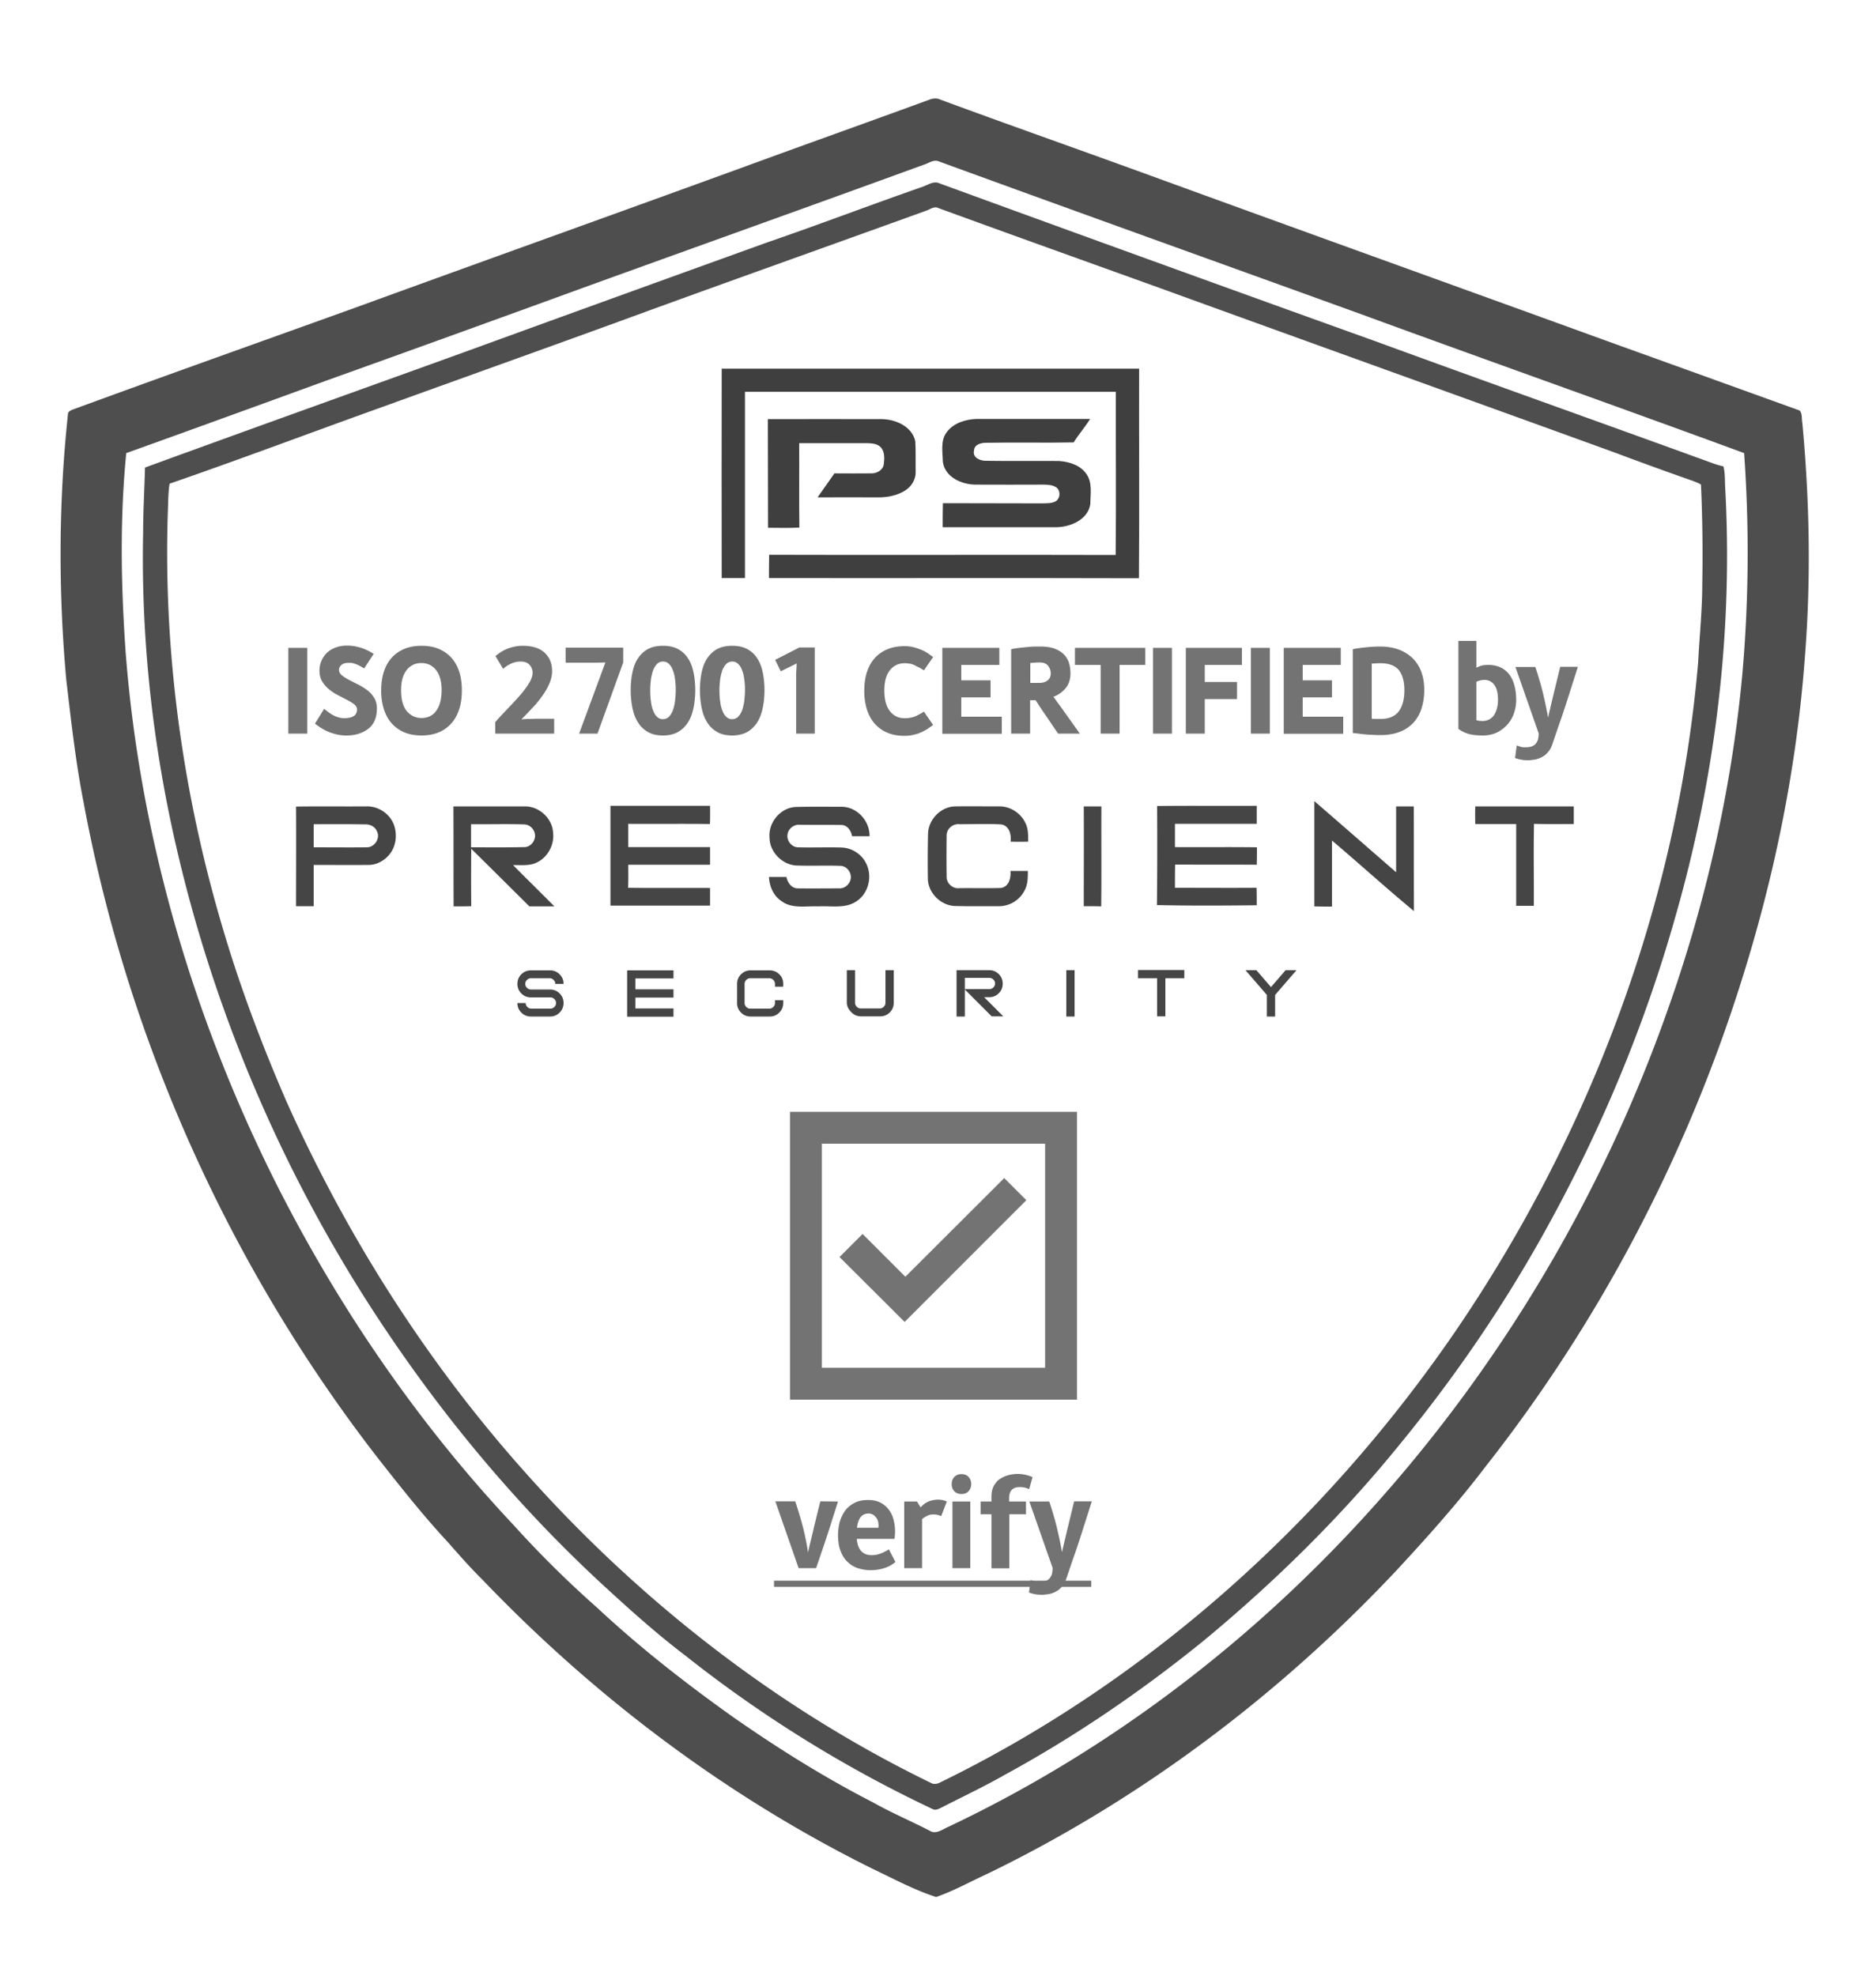 <svg xmlns="http://www.w3.org/2000/svg" width="150" height="158" fill="none"><path fill="#454545" d="M42.45 81.27c-.3 0-.555-.105-.765-.315a1.042 1.042 0 0 1-.315-.765h.66c0 .12.045.225.135.315.09.09.195.135.315.135h1.53c.12 0 .225-.045.315-.135a.432.432 0 0 0 0-.63.432.432 0 0 0-.315-.135h-1.56c-.3 0-.555-.105-.765-.315a1.042 1.042 0 0 1-.315-.765c0-.3.105-.555.315-.765.21-.21.465-.315.765-.315h1.53c.3 0 .555.105.765.315.21.21.315.465.315.765h-.66a.432.432 0 0 0-.135-.315.432.432 0 0 0-.315-.135h-1.5a.432.432 0 0 0-.315.135.432.432 0 0 0 0 .63c.09.09.195.135.315.135h1.53c.3 0 .555.105.765.315.21.21.315.465.315.765s-.105.555-.315.765c-.21.21-.465.315-.765.315h-1.53ZM53.85 77.565v.66h-3.045v.87h3.045v.66h-3.045v.87h3.045v.66h-3.705V77.58h3.705v-.015ZM62.625 78.66v.225h-.66v-.225a.432.432 0 0 0-.135-.315.432.432 0 0 0-.315-.135h-1.53a.432.432 0 0 0-.315.135.432.432 0 0 0-.135.315v1.53c0 .12.045.225.135.315.09.09.195.135.315.135h1.53c.12 0 .225-.045.315-.135a.432.432 0 0 0 .135-.315v-.225h.66v.225c0 .3-.105.555-.315.765-.21.21-.465.315-.765.315h-1.53c-.3 0-.555-.105-.765-.315a1.042 1.042 0 0 1-.315-.765v-1.53c0-.3.105-.555.315-.765.21-.21.465-.315.765-.315h1.53c.3 0 .555.105.765.315.21.195.315.45.315.765ZM67.71 80.175v-2.61h.66v2.61c0 .12.045.225.135.315.09.09.195.135.315.135h1.53c.12 0 .225-.045.315-.135a.432.432 0 0 0 .135-.315v-2.61h.66v2.61c0 .3-.105.555-.315.765-.21.21-.465.315-.765.315h-1.53c-.3 0-.555-.105-.765-.315-.21-.21-.375-.465-.375-.765ZM77.145 79.11v2.16h-.66v-3.705h2.61c.3 0 .555.105.765.315.21.21.315.465.315.765s-.105.555-.315.765c-.21.21-.465.315-.765.315h-.405l1.53 1.53h-.93l-2.145-2.145Zm0-.9v.87h1.965c.12 0 .225-.045.315-.135a.432.432 0 0 0 0-.63.432.432 0 0 0-.315-.135h-1.965v.03ZM85.92 81.27h-.66v-3.705h.66v3.705ZM93.18 78.21v3.045h-.66V78.21h-1.53v-.66h3.705v.66H93.18ZM101.955 79.545v1.725h-.66v-1.725l-1.71-1.98h.87l1.17 1.35 1.17-1.35h.87l-1.71 1.98Z"/><path fill="#737373" d="M23.055 58.65v-6.855h1.515v6.855h-1.515ZM27.72 58.8a3.33 3.33 0 0 1-.885-.105c-.27-.075-.51-.15-.72-.255a4.572 4.572 0 0 1-.555-.315c-.15-.105-.285-.195-.375-.27l.735-1.185c.3.255.585.45.84.57.27.12.525.18.795.18.105 0 .225-.015.33-.03a.852.852 0 0 0 .33-.105.546.546 0 0 0 .24-.21.64.64 0 0 0 .09-.36c0-.15-.075-.285-.225-.405-.15-.12-.345-.24-.555-.345-.225-.12-.465-.24-.72-.375a3.947 3.947 0 0 1-.72-.465 2.467 2.467 0 0 1-.555-.63c-.15-.24-.225-.525-.225-.87 0-.27.045-.525.15-.765.09-.24.24-.465.42-.645s.42-.33.69-.435c.27-.105.585-.165.945-.165.375 0 .735.06 1.08.165.345.105.69.27 1.05.495l-.765 1.17c-.18-.12-.33-.195-.465-.27a2.794 2.794 0 0 0-.36-.135 1.012 1.012 0 0 0-.255-.045h-.15c-.285 0-.48.06-.6.18s-.18.24-.18.375c0 .165.075.315.225.435.15.12.345.255.555.36.225.12.465.24.735.375.27.135.51.285.735.45.225.165.405.375.555.615.15.24.225.525.225.855 0 .69-.21 1.23-.645 1.59-.465.375-1.05.57-1.77.57ZM33.705 58.8c-.54 0-1.02-.09-1.425-.27a2.81 2.81 0 0 1-1.005-.75c-.27-.315-.465-.705-.6-1.14a4.916 4.916 0 0 1-.195-1.44c0-.525.06-1.005.195-1.44.135-.435.33-.81.6-1.125.27-.315.6-.555 1.005-.735.405-.18.885-.27 1.425-.27s1.02.09 1.425.27c.405.18.735.42 1.005.735.27.315.465.69.6 1.125.135.435.195.915.195 1.44 0 .525-.06 1.005-.195 1.44-.135.435-.33.825-.6 1.14-.27.315-.6.57-1.005.75-.42.18-.885.27-1.425.27Zm0-1.395c.24 0 .45-.045.645-.135.195-.09.375-.225.51-.42.15-.18.255-.42.33-.69.075-.27.12-.6.12-.975 0-.705-.15-1.245-.45-1.62-.3-.375-.69-.555-1.17-.555s-.87.18-1.17.555c-.3.375-.45.9-.45 1.62 0 .735.15 1.29.45 1.665.315.36.705.555 1.185.555ZM39.6 57.735c.375-.435.75-.825 1.11-1.2.36-.375.675-.72.96-1.05.27-.33.495-.63.66-.915.165-.285.255-.54.255-.765a.907.907 0 0 0-.24-.645c-.15-.18-.405-.27-.72-.27-.24 0-.48.045-.72.15s-.465.24-.675.435l-.615-1.02c.36-.3.705-.51 1.065-.63s.72-.195 1.095-.195c.78 0 1.365.18 1.77.555.405.375.6.87.6 1.485 0 .315-.075.63-.21.96a5.165 5.165 0 0 1-.54.96c-.225.315-.48.645-.78.96-.3.315-.6.645-.93.96.18-.015.39-.03.585-.03.21 0 .42-.015.63-.015h1.41v1.185H39.6v-.915ZM45.24 51.78h4.59v1.185l-2.055 5.685h-1.47l2.1-5.685c-.24 0-.48.015-.735.015h-2.445v-1.2h.015ZM53.01 58.8c-.48 0-.885-.09-1.215-.285-.33-.195-.6-.45-.795-.78-.21-.33-.345-.705-.435-1.155a7.03 7.03 0 0 1-.135-1.41c0-.495.045-.975.135-1.395.09-.435.225-.81.435-1.125.21-.315.465-.57.795-.75.33-.18.735-.27 1.215-.27.48 0 .885.09 1.215.27.33.18.6.435.795.75.21.315.345.69.435 1.125.09.435.135.9.135 1.395s-.045.975-.135 1.41c-.09.435-.225.825-.435 1.155-.21.33-.465.585-.795.78-.315.18-.735.285-1.215.285Zm0-1.305c.18 0 .33-.06.465-.18.12-.12.225-.285.315-.495.075-.21.135-.45.18-.735.03-.285.06-.585.06-.93 0-.3-.015-.585-.06-.87-.03-.27-.09-.51-.18-.72a1.175 1.175 0 0 0-.315-.495.645.645 0 0 0-.465-.18.67.67 0 0 0-.465.18c-.12.12-.225.285-.315.495-.075.21-.135.45-.18.72-.03.27-.06.555-.06.87 0 .33.015.645.06.93.03.285.09.525.18.735.075.21.18.375.315.495a.61.61 0 0 0 .465.18ZM58.545 58.8c-.48 0-.885-.09-1.215-.285-.33-.195-.6-.45-.795-.78-.21-.33-.345-.705-.435-1.155a7.03 7.03 0 0 1-.135-1.41c0-.495.045-.975.135-1.395.09-.435.225-.81.435-1.125.21-.315.465-.57.795-.75.33-.18.735-.27 1.215-.27.48 0 .885.09 1.215.27.33.18.6.435.795.75.21.315.345.69.435 1.125.09.435.135.9.135 1.395s-.045.975-.135 1.41c-.09.435-.225.825-.435 1.155-.21.33-.465.585-.795.78-.33.18-.735.285-1.215.285Zm0-1.305c.18 0 .33-.06.465-.18.12-.12.225-.285.315-.495.075-.21.135-.45.18-.735.03-.285.06-.585.06-.93 0-.3-.015-.585-.06-.87-.03-.27-.09-.51-.18-.72a1.175 1.175 0 0 0-.315-.495.645.645 0 0 0-.465-.18.67.67 0 0 0-.465.18c-.12.12-.225.285-.315.495-.075.21-.135.45-.18.72-.03.27-.06.555-.06.87 0 .33.015.645.06.93.03.285.09.525.18.735.075.21.18.375.315.495a.61.61 0 0 0 .465.18ZM63.66 57.465V54.12c0-.195 0-.39.015-.57.015-.18.015-.36.03-.51l-1.275.63-.45-.915 1.935-.99h1.23v6.885H63.66v-1.185ZM72.33 53.025c-.48 0-.87.18-1.17.555-.3.375-.45.9-.45 1.62 0 .735.15 1.29.45 1.665.3.375.69.555 1.17.555.36 0 .66-.06.915-.18s.465-.24.63-.345l.735 1.065c-.12.09-.255.18-.405.285-.15.105-.33.195-.51.285-.195.09-.405.165-.63.21-.225.06-.48.09-.735.09-.54 0-1.02-.09-1.425-.27a2.81 2.81 0 0 1-1.005-.75c-.27-.315-.465-.705-.6-1.14a4.916 4.916 0 0 1-.195-1.44c0-.525.06-1.005.195-1.44.135-.435.33-.81.6-1.125.27-.315.6-.555 1.005-.735.405-.18.885-.27 1.425-.27.27 0 .51.03.735.09.225.06.435.135.63.21.195.09.36.18.51.285.15.105.285.195.405.285l-.735 1.065a3.96 3.96 0 0 0-.63-.345c-.255-.165-.555-.225-.915-.225ZM75.345 58.65v-6.855h4.56v1.365H76.86v1.23h2.34v1.365h-2.34V57.3h3.24v1.365h-4.755v-.015ZM86.34 58.65H84.6l-1.11-1.635c-.12-.165-.225-.33-.345-.51-.12-.18-.225-.36-.345-.525h-.435v2.67H80.85V51.9a8 8 0 0 1 .675-.105c.21-.03.465-.045.735-.075.27-.03.585-.03.915-.03.42 0 .78.045 1.095.15.3.105.555.255.75.435.195.18.345.42.435.675.09.27.135.555.135.885 0 .465-.12.855-.375 1.17a2.265 2.265 0 0 1-.99.705c.12.15.225.3.33.45.09.12.195.255.285.39.105.135.195.27.27.375l1.23 1.725Zm-3.255-4.05c.3 0 .525-.075.69-.21.165-.135.24-.33.24-.555a.973.973 0 0 0-.21-.6c-.135-.18-.36-.27-.645-.27-.15 0-.3 0-.42.015-.12 0-.24.015-.36.03v1.59h.705ZM88.005 58.65v-5.49H85.95v-1.365h5.625v1.365H89.52v5.49h-1.515ZM92.19 58.65v-6.855h1.515v6.855H92.19ZM94.815 58.65v-6.855H99.3v1.365h-2.97v1.365h2.58v1.365h-2.58v2.76h-1.515ZM100.02 58.65v-6.855h1.515v6.855h-1.515ZM102.645 58.65v-6.855h4.56v1.365h-3.045v1.23h2.34v1.365h-2.34V57.3h3.24v1.365h-4.755v-.015ZM108.165 51.9a8 8 0 0 1 .675-.105c.21-.03.45-.045.705-.075.27-.015.54-.03.825-.03.555 0 1.065.09 1.5.255.435.165.795.405 1.11.705.3.315.525.675.675 1.095.15.42.225.9.225 1.425s-.075 1.005-.21 1.44a3.021 3.021 0 0 1-.63 1.14c-.285.315-.645.57-1.095.75-.45.18-.975.27-1.575.27-.285 0-.57-.015-.825-.03a8.301 8.301 0 0 1-.705-.06c-.24-.03-.465-.06-.675-.075V51.9Zm2.22 1.125c-.24 0-.48.015-.705.03v4.41c.12 0 .24.015.36.015h.345c.645 0 1.125-.195 1.44-.585.3-.39.465-.96.465-1.71 0-.705-.15-1.245-.45-1.62-.315-.36-.795-.54-1.455-.54ZM118.05 51.225v2.16c.12-.06.24-.12.405-.165.15-.045.345-.06.555-.06.375 0 .705.075.99.21.285.135.51.33.69.57.18.24.315.54.405.885.09.345.135.72.135 1.125 0 .375-.06.735-.18 1.08-.12.345-.3.645-.525.9a2.87 2.87 0 0 1-.825.63c-.33.15-.69.24-1.11.24-.495 0-.9-.045-1.2-.135-.3-.09-.555-.225-.78-.39V51.24h1.44v-.015Zm1.725 4.74c0-.555-.105-.96-.3-1.215a.933.933 0 0 0-.78-.39c-.135 0-.255.015-.36.045-.105.03-.21.06-.285.105v3.075l.225.045c.075 0 .165.015.255.015.375 0 .69-.15.915-.45.21-.33.33-.735.33-1.23Z"/><path fill="#737373" d="M121.17 53.325h1.59l.09.27c.255.795.465 1.53.6 2.16.15.645.255 1.185.33 1.62.09-.405.21-.915.36-1.545.15-.63.345-1.41.57-2.355l.045-.165h1.41c-.285.885-.54 1.695-.78 2.445-.24.75-.45 1.395-.645 1.935-.225.645-.42 1.23-.6 1.755-.09.27-.195.495-.345.66-.15.18-.3.315-.48.405-.18.105-.36.165-.555.21-.195.03-.39.06-.57.06-.255 0-.465-.015-.63-.06a2.046 2.046 0 0 1-.42-.12l.135-1.005c.135.06.255.09.36.12.105.03.21.03.315.03.255 0 .45-.03.6-.105a.657.657 0 0 0 .315-.285c.075-.12.12-.24.135-.36.015-.12.03-.24.03-.36l-1.86-5.31ZM67.005 120.045c-.285.885-.525 1.65-.735 2.31-.21.66-.405 1.215-.555 1.665-.18.525-.33.975-.465 1.35h-1.395l-1.86-5.34h1.59l.09.27c.255.795.465 1.515.615 2.16.15.645.255 1.2.315 1.665.09-.42.225-.96.375-1.59.15-.645.345-1.425.57-2.34l.045-.165 1.41.015ZM68.505 123c.06.885.465 1.335 1.2 1.335.24 0 .465-.045.675-.12.21-.075.45-.195.69-.345l.525 1.005c-.255.225-.555.39-.9.495-.33.105-.69.165-1.08.165-.375 0-.705-.06-1.035-.165a2.127 2.127 0 0 1-.825-.51c-.24-.225-.42-.525-.555-.885-.135-.36-.195-.78-.195-1.275 0-.315.045-.63.12-.96.09-.33.225-.63.405-.9.18-.27.435-.495.75-.66.3-.18.69-.255 1.14-.255.405 0 .75.075 1.035.24.27.15.495.36.66.6.165.24.285.51.345.795.075.3.105.585.105.855 0 .12 0 .225-.015.33 0 .105-.015.21-.03.285h-3.015V123Zm.945-1.995c-.285 0-.495.105-.645.3-.15.195-.24.48-.285.84h1.71c0-.03.015-.06.015-.09v-.075c0-.3-.075-.54-.24-.705a.686.686 0 0 0-.555-.27ZM75.255 121.215a1.437 1.437 0 0 0-.63-.135c-.18 0-.33.03-.48.105-.15.075-.3.165-.42.27v3.915H72.3v-5.325h1.02l.285.465c.075-.075.15-.15.24-.225.09-.075.18-.135.3-.195.105-.06.24-.105.375-.135.15-.03.315-.06.495-.06.105 0 .21.015.33.03.12.03.24.06.36.12l-.45 1.17ZM77.655 118.65c0 .225-.075.42-.21.57-.135.15-.33.225-.57.225-.24 0-.435-.075-.57-.225-.15-.15-.21-.345-.21-.57 0-.24.075-.42.21-.57.15-.15.33-.225.57-.225.24 0 .435.075.57.225.135.15.21.33.21.57Zm-.075 1.395v5.325h-1.425v-5.325h1.425ZM82.035 121.065H80.7v4.32h-1.425v-4.32h-.87v-1.02h.87v-.42c0-.345.075-.63.21-.87.135-.225.3-.42.51-.54a2.23 2.23 0 0 1 .675-.285 2.82 2.82 0 0 1 1.35-.015c.195.045.375.105.54.18l-.27.96a2.332 2.332 0 0 0-.345-.12 1.673 1.673 0 0 0-.405-.045c-.285 0-.495.075-.645.225-.135.15-.21.375-.21.645v.285h1.35v1.02ZM82.305 120.045h1.59l.09.27c.255.795.465 1.53.6 2.16.15.645.255 1.185.33 1.62.09-.405.21-.915.36-1.545.15-.63.345-1.41.57-2.355l.045-.165h1.41c-.285.885-.54 1.695-.78 2.445-.24.75-.45 1.395-.645 1.935-.225.645-.42 1.23-.6 1.755-.09.27-.195.495-.345.66-.15.18-.3.315-.48.405-.18.105-.36.165-.555.21-.195.03-.39.06-.57.06-.255 0-.465-.015-.63-.06a2.046 2.046 0 0 1-.42-.12l.135-1.005c.135.06.255.09.36.12.105.03.21.03.315.03.255 0 .45-.03.6-.105a.657.657 0 0 0 .315-.285c.075-.12.12-.24.135-.36.015-.12.03-.24.03-.36l-1.86-5.31Z"/><path fill="#737373" d="M61.89 126.87v-.495h25.365v.495H61.89Z"/><path fill="#4E4E4E" d="M74.28 7.98c.27-.105.585-.165.87-.03 5.445 2.01 10.905 3.93 16.35 5.91 12.375 4.515 24.78 8.97 37.17 13.47 5.085 1.83 10.155 3.66 15.225 5.49.225.255.15.63.21.945.585 6.225.705 12.51.21 18.75-.66 8.97-2.49 17.85-5.235 26.415-4.425 13.86-11.325 26.925-20.325 38.355-2.19 2.88-4.605 5.58-7.065 8.235-9.33 9.93-20.4 18.3-32.7 24.27-1.38.63-2.715 1.38-4.14 1.875-1.77-.57-3.42-1.47-5.1-2.265-11.655-5.775-22.2-13.725-31.185-23.115-.99-.975-1.89-2.01-2.805-3.045-1.95-2.1-3.735-4.365-5.505-6.615C18.39 101.34 10.23 83.205 6.69 64.185c-.645-3.27-1.005-6.57-1.395-9.87-.63-7.035-.615-14.145.135-21.165-.015-.225.18-.315.345-.39 7.56-2.775 15.135-5.46 22.71-8.19 11.325-4.125 22.665-8.175 33.99-12.315C66.405 10.83 70.35 9.42 74.28 7.98Zm-.375 5.175c-9.135 3.33-18.3 6.6-27.45 9.915-6.75 2.46-13.515 4.905-20.295 7.335-5.355 1.95-10.71 3.9-16.065 5.82-.525 5.31-.42 10.665-.045 15.975 1.155 14.865 5.46 29.43 12.18 42.72 4.995 9.825 11.31 19.005 18.855 27.03a83.24 83.24 0 0 0 6.645 6.57c3.405 3.18 7.095 6.06 10.89 8.76 3.585 2.505 7.305 4.83 11.19 6.825 1.515.855 3.135 1.53 4.68 2.34.48.15.93-.225 1.365-.405 12.99-6.15 24.615-15.09 34.17-25.815 10.035-11.235 17.88-24.42 22.995-38.58 3.24-8.91 5.4-18.225 6.285-27.66.525-5.91.57-11.85.15-17.76-10.23-3.765-20.505-7.395-30.735-11.145-11.235-4.065-22.485-8.1-33.705-12.195-.39-.135-.765.165-1.11.27Z"/><path fill="#4E4E4E" d="M73.785 14.925c.435-.15.885-.495 1.365-.255a6865.16 6865.16 0 0 0 34.83 12.615c8.94 3.27 17.925 6.465 26.88 9.72.315.12.63.21.945.285.135.555.105 1.125.135 1.68.645 11.565-.795 23.22-3.99 34.35-2.385 8.46-5.775 16.62-9.99 24.33-3.465 6.375-7.575 12.405-12.18 18-4.605 5.655-9.84 10.8-15.45 15.45-4.98 4.05-10.305 7.695-15.945 10.77-1.68.96-3.435 1.785-5.16 2.67-.195.09-.42.21-.63.105a101.696 101.696 0 0 1-19.8-12.285c-2.115-1.605-4.11-3.375-6.075-5.175-7.59-6.915-14.16-14.91-19.65-23.58-6.915-10.95-12-23.07-14.925-35.685-1.935-8.31-2.88-16.845-2.7-25.365 0-1.725.105-3.45.15-5.175 8.535-3.12 17.1-6.18 25.65-9.27 8.025-2.925 16.035-5.82 24.06-8.715 4.185-1.44 8.31-3.015 12.48-4.47Zm.315 1.905c-7.23 2.61-14.475 5.19-21.705 7.815-7.23 2.655-14.49 5.235-21.735 7.86-5.7 2.04-11.37 4.185-17.1 6.165-.09.555-.105 1.125-.12 1.68-.45 11.61 1.17 23.28 4.53 34.395 1.365 4.545 3.06 9 4.95 13.35 4.74 10.575 10.995 20.49 18.69 29.19 9.21 10.455 20.4 19.245 32.955 25.32.18.03.36.015.525-.06 16.68-8.115 30.9-20.925 41.34-36.195 10.77-15.81 17.715-34.305 19.35-53.4.105-2.1.33-4.185.33-6.3.045-2.64.015-5.28-.105-7.905-.195-.135-.405-.195-.615-.285-2.1-.735-4.2-1.5-6.285-2.28-12.06-4.38-24.15-8.715-36.21-13.095-5.955-2.145-11.91-4.275-17.865-6.45-.33-.165-.645.09-.93.195Z"/><path fill="#737373" d="M83.565 91.44v17.91h-17.85V91.44h17.85Zm2.55-2.55h-22.95v23.01h22.95V88.89Z"/><path fill="#737373" d="m80.295 94.185-7.905 7.89-3.42-3.42-1.845 1.845 3.435 3.42 1.77 1.77 9.735-9.735-1.77-1.77Z"/><path fill="#3F3F3F" d="M57.705 29.475H91.08c-.015 5.58.03 11.16-.015 16.755-9.855-.03-19.725 0-29.58-.015 0-.63 0-1.245.015-1.86 9.24.03 18.48-.015 27.705.015.045-4.35 0-8.7.015-13.05H59.565v14.895h-1.86c0-5.58-.015-11.16 0-16.74Z"/><path fill="#3F3F3F" d="M75.69 34.56c.54-.735 1.5-1.035 2.385-1.065h9.09c-.405.645-.915 1.23-1.32 1.875-2.34.045-4.665-.015-7.005.03-.405 0-.945.135-.96.63-.135.57.51.825.975.81 1.935.03 3.885 0 5.82.015.84.06 1.74.345 2.22 1.08.465.705.285 1.59.285 2.37-.195 1.23-1.53 1.8-2.64 1.845h-9.165c0-.645 0-1.275.015-1.92 2.64.015 5.295 0 7.935.015.345-.015.705.015 1.02-.135.465-.195.495-.96.045-1.185-.285-.165-.615-.165-.915-.18-1.845 0-3.69.015-5.535 0-1.095-.03-2.385-.615-2.55-1.815-.015-.78-.21-1.68.3-2.37ZM61.395 33.51c3.06-.015 6.12 0 9.165 0 1.095.03 2.37.6 2.625 1.77.045.81.015 1.635.03 2.445.015.615-.345 1.185-.855 1.5-.63.39-1.38.54-2.1.54-1.635-.015-3.255 0-4.89 0 .45-.645.9-1.275 1.35-1.92.975 0 1.965.015 2.94 0 .45.015.945-.255 1.005-.735.06-.45.09-1.005-.255-1.365-.285-.285-.705-.3-1.065-.315H63.9c.015 2.25-.015 4.5.015 6.75-.84.045-1.68.015-2.505.015 0-2.91-.015-5.805-.015-8.685Z"/><path fill="#454545" d="M105.09 64.05c2.19 1.89 4.365 3.795 6.54 5.685V64.47h1.41c.015 2.79 0 5.58.015 8.37-2.22-1.83-4.35-3.78-6.555-5.64v5.28c-.465 0-.945 0-1.41-.015V64.05ZM23.67 64.485c1.875-.03 3.765 0 5.64-.015.99-.03 1.965.66 2.235 1.62.21.72.105 1.56-.36 2.16-.405.54-1.05.9-1.71.9-1.47.015-2.925 0-4.395 0v3.3h-1.41c0-2.655.015-5.31 0-7.965Zm1.41 1.41v1.845c1.41 0 2.82.015 4.245 0 .63.015 1.11-.735.81-1.29-.165-.39-.585-.57-.99-.54-1.35-.03-2.715-.015-4.065-.015ZM36.255 64.47h5.79c1.095.03 2.1.96 2.175 2.07.12.93-.36 1.905-1.185 2.355-.6.36-1.335.255-2.01.27 1.095 1.11 2.205 2.19 3.3 3.3H42.33c-1.545-1.53-3.09-3.075-4.65-4.605-.015 1.53-.015 3.06 0 4.59-.465.015-.945.015-1.41.015-.015-2.67 0-5.34-.015-7.995Zm1.41 1.425v1.845c1.425 0 2.835.015 4.26-.015.42 0 .765-.345.84-.75.105-.525-.33-1.065-.87-1.065-1.41-.045-2.82 0-4.23-.015ZM48.81 64.425h7.965c0 .48.015.975-.015 1.455-2.175-.03-4.35 0-6.525-.015v1.86h6.54v1.41h-6.54c0 .615.015 1.23-.015 1.845 2.19.03 4.365 0 6.555.015v1.41H48.81v-7.98ZM61.53 66.99c-.12-1.215.87-2.43 2.115-2.475 1.2-.03 2.415-.015 3.615-.015 1.245-.015 2.295 1.125 2.265 2.355H68.13c-.075-.435-.375-.9-.87-.9-1.11-.015-2.205 0-3.315-.015-.465-.045-.915.315-.975.765-.09.495.315 1.02.825 1.035 1.155.03 2.31-.015 3.45.015.84.015 1.65.525 2.01 1.275.51 1.005.21 2.355-.735 3-.9.645-2.055.375-3.09.435-.975-.045-2.1.21-2.94-.42-.645-.42-.975-1.185-1.005-1.935h1.395c.09.45.405.915.9.915 1.095.015 2.205 0 3.3 0 .435.03.84-.3.93-.72.12-.495-.27-1.05-.78-1.08-1.2-.045-2.4.015-3.585-.03-1.11-.075-2.1-1.08-2.115-2.205ZM74.205 66.675c.015-1.155 1.035-2.205 2.205-2.205 1.155-.015 2.295 0 3.45 0 .915-.03 1.8.555 2.16 1.395.21.45.18.945.195 1.425-.465.015-.945.015-1.41 0 .075-.57-.12-1.305-.78-1.38-1.095-.06-2.205-.015-3.3-.015-.54-.06-1.05.375-1.035.915-.015 1.11-.015 2.205 0 3.315 0 .51.495.945 1.005.885 1.11-.015 2.22.015 3.315-.015.66-.075.84-.825.78-1.365h1.395c0 .525 0 1.065-.255 1.545a2.302 2.302 0 0 1-2.085 1.275c-1.155 0-2.295.015-3.45-.015-1.14-.015-2.175-1.02-2.205-2.16-.015-1.2-.015-2.4.015-3.6ZM86.655 64.47h1.41c-.015 2.67.015 5.34-.015 7.995-.465-.015-.93-.015-1.395-.015 0-2.655.015-5.325 0-7.98ZM92.52 64.44c2.655-.03 5.31 0 7.965-.015v1.44h-6.54v1.86c2.19.015 4.365-.015 6.555.015 0 .465 0 .93-.015 1.395-2.175-.015-4.35 0-6.525-.015-.015.615-.015 1.245-.015 1.86 2.175 0 4.35.015 6.525 0 .015.465.015.93.015 1.395-2.655.03-5.325.045-7.98-.015.03-2.625.03-5.28.015-7.92ZM117.96 64.47h7.875v1.41c-1.065 0-2.115.015-3.18-.015-.045 2.19 0 4.365-.015 6.555h-1.41v-6.54h-3.27c-.015-.48-.015-.945 0-1.41Z"/></svg>
